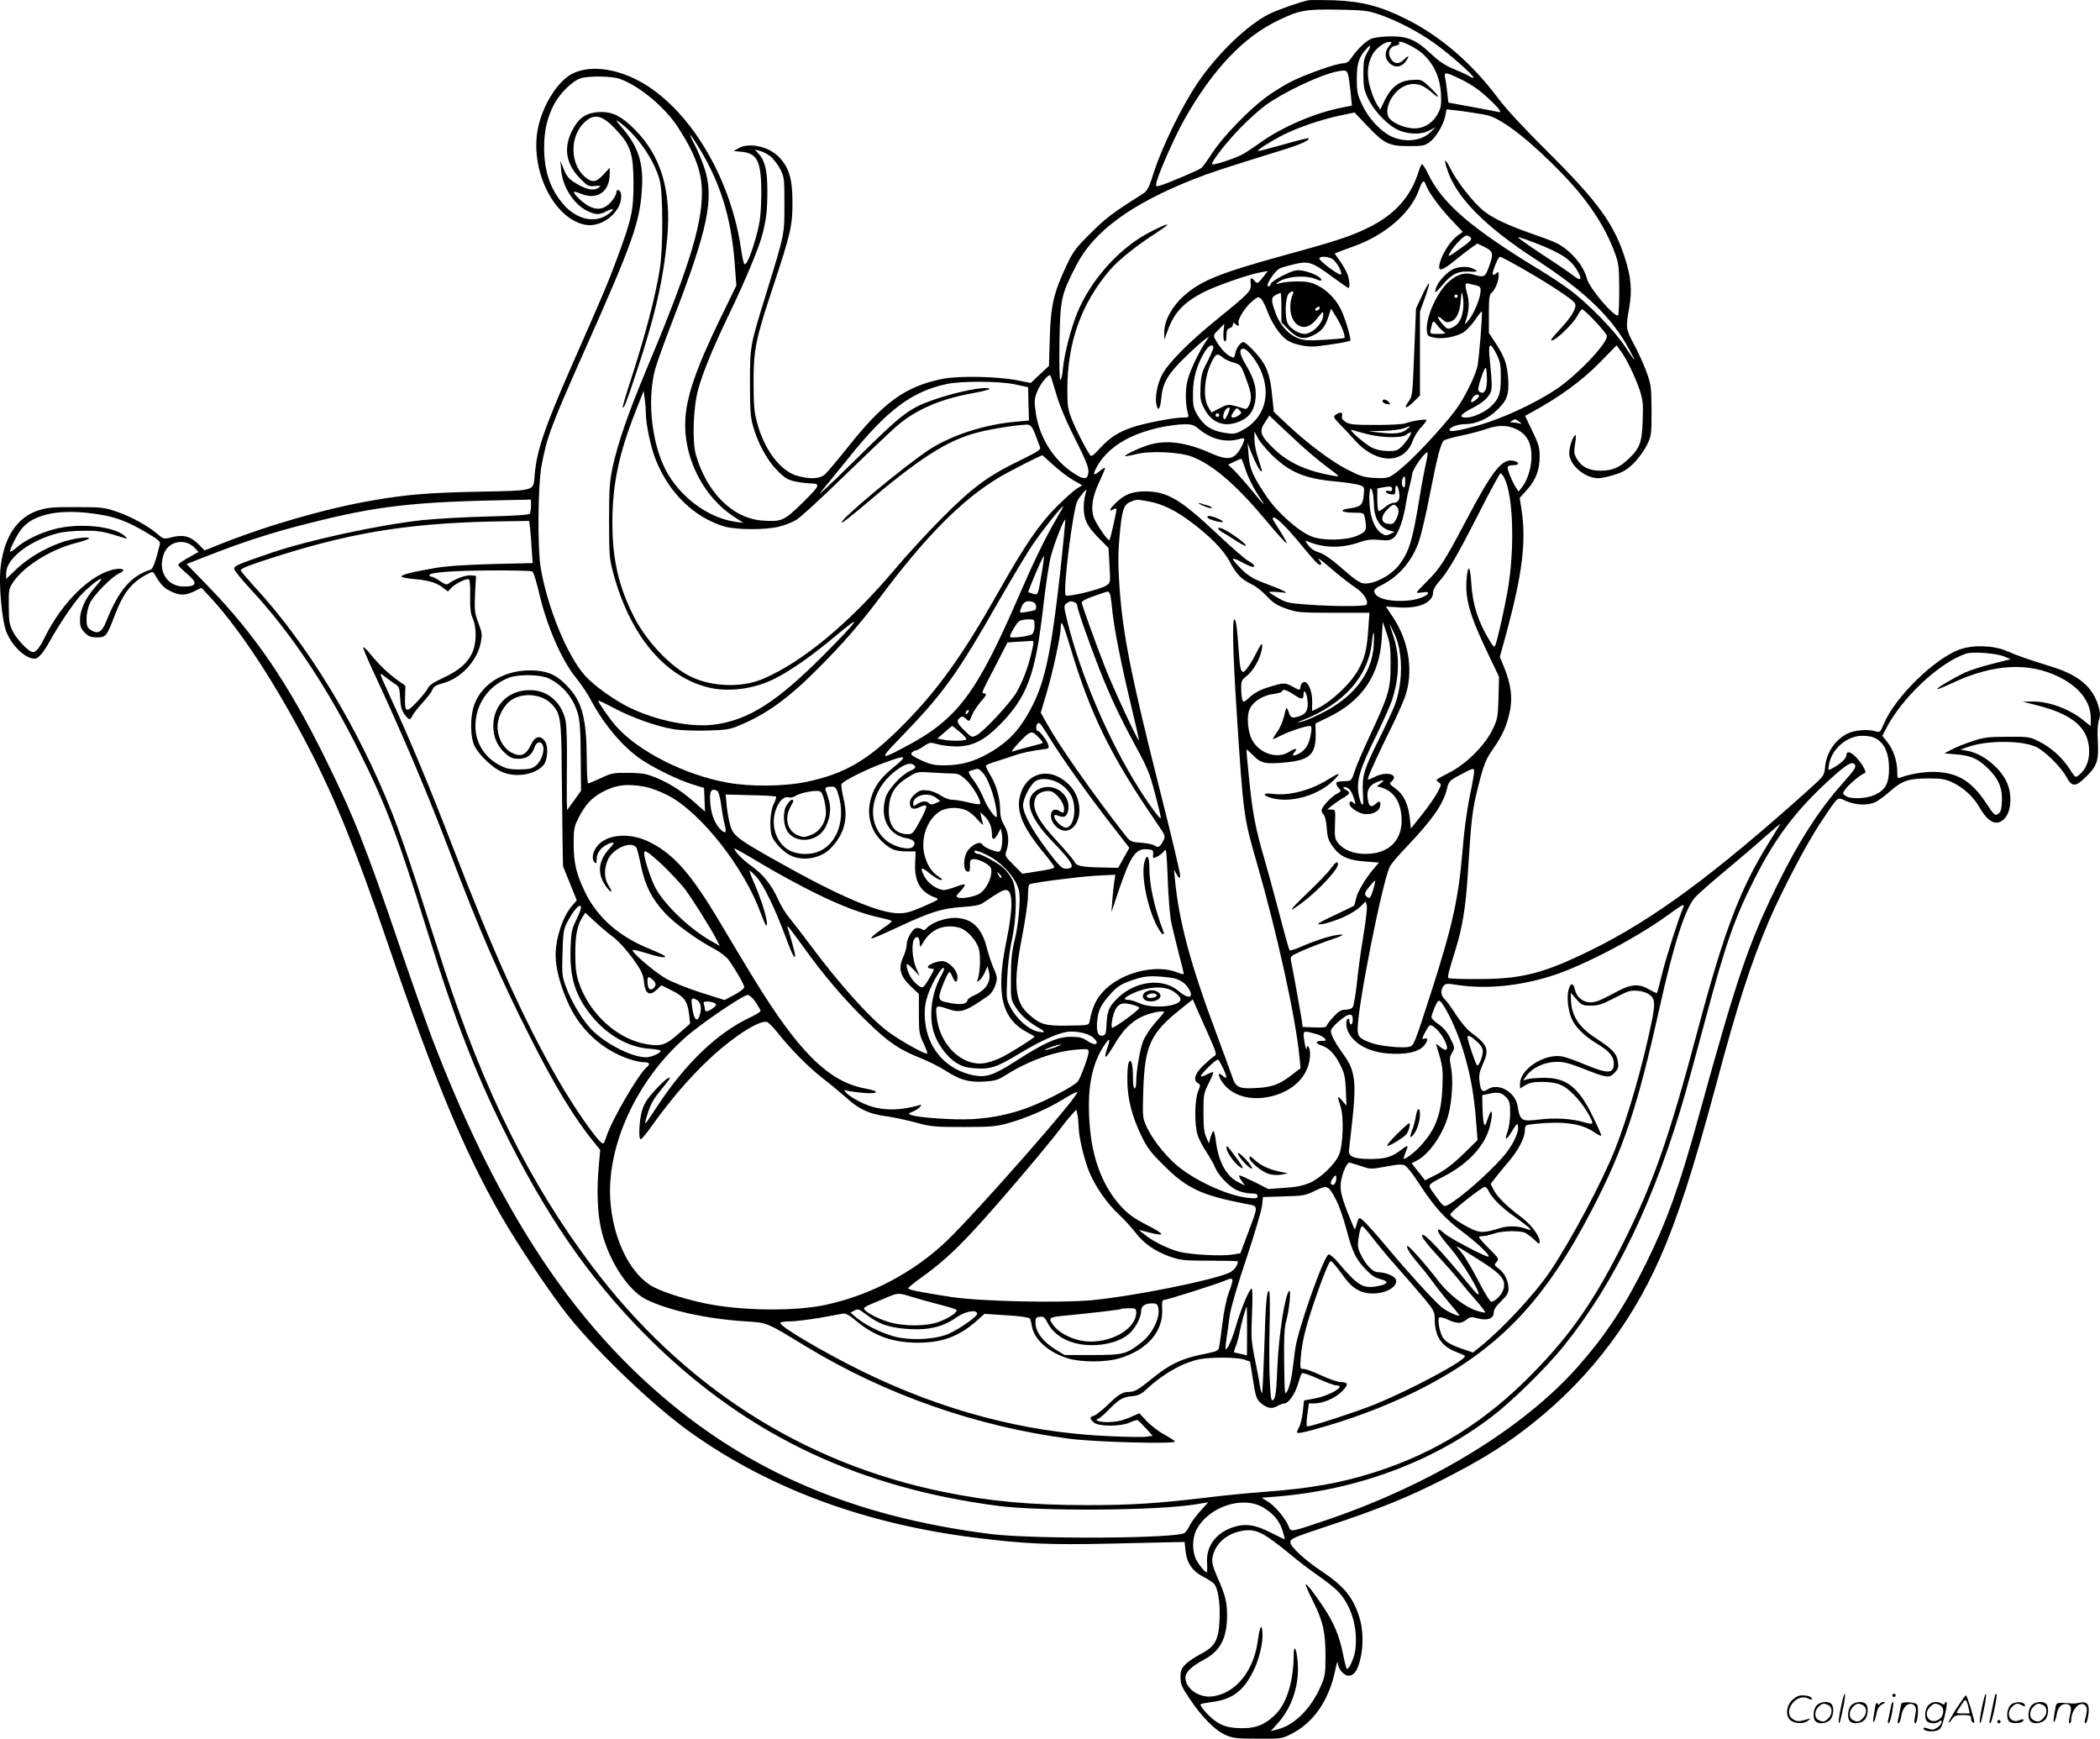 <?xml version="1.0" encoding="UTF-8"?>
<svg xmlns="http://www.w3.org/2000/svg" version="1.0" viewBox="0 0 1280.386 1060.021" preserveAspectRatio="xMidYMid meet">
  <g transform="translate(-0.238,1060.567) scale(0.1,-0.1)" fill="#000000" stroke="none">
    <path d="M7980 10604 c-51 -10 -187 -58 -240 -84 -135 -68 -320 -247 -440 -426 -93 -140 -209 -376 -259 -529 -33 -104 -43 -123 -70 -140 -189 -120 -226 -148 -318 -240 -91 -90 -108 -112 -147 -196 -79 -166 -98 -249 -103 -444 l-5 -170 -56 -52 -55 -52 -76 15 c-123 25 -361 30 -462 10 -226 -46 -360 -142 -576 -415 -64 -80 -128 -156 -142 -168 -32 -28 -93 -30 -171 -7 -101 30 -198 159 -241 321 -18 64 -22 108 -22 243 -1 201 12 266 118 585 108 326 120 377 119 520 0 142 -22 213 -85 276 -62 62 -177 87 -242 52 l-32 -18 53 -5 c94 -10 118 -63 116 -265 -2 -114 -7 -158 -27 -235 -30 -114 -64 -197 -76 -184 -5 5 -14 45 -20 89 -59 411 -283 805 -562 991 -164 109 -350 140 -468 80 -85 -44 -173 -180 -205 -316 -61 -255 88 -568 286 -605 108 -20 235 93 216 191 -5 25 -28 30 -28 5 0 -11 -14 -36 -31 -55 -40 -46 -83 -55 -136 -27 -38 19 -99 79 -90 87 2 3 20 -3 40 -11 100 -42 177 11 177 121 l0 37 -38 -41 c-45 -49 -68 -52 -113 -15 -92 78 -94 249 -2 334 60 56 109 44 197 -52 84 -91 100 -142 101 -319 0 -168 -11 -220 -100 -459 -55 -148 -78 -204 -273 -646 -168 -383 -215 -520 -229 -667 -10 -110 16 -102 -345 -110 -303 -6 -433 -17 -644 -53 -291 -51 -643 -152 -947 -274 l-77 -31 -40 40 c-47 47 -93 58 -162 40 -47 -12 -49 -11 -83 18 -55 49 -164 109 -250 138 -74 26 -92 28 -245 28 -136 1 -176 -2 -228 -18 -138 -42 -220 -170 -238 -369 -8 -100 11 -304 36 -370 33 -87 116 -167 174 -167 22 0 52 35 94 110 51 92 127 206 179 268 41 48 133 122 133 107 0 -4 -18 -27 -40 -52 -57 -65 -90 -137 -90 -196 0 -40 5 -53 29 -78 24 -24 38 -29 75 -29 55 0 59 6 110 139 52 135 102 197 196 246 33 17 35 17 45 0 37 -63 55 -83 95 -102 55 -29 92 -29 147 -2 l44 21 62 -67 c178 -194 393 -524 588 -900 165 -318 292 -632 482 -1190 287 -839 470 -1281 697 -1675 100 -174 301 -474 406 -605 180 -225 517 -547 740 -707 482 -346 1069 -563 1744 -647 302 -38 453 -44 815 -36 187 4 367 8 400 9 l60 1 6 -58 c8 -70 43 -121 108 -154 24 -12 52 -30 62 -39 27 -24 42 -114 37 -225 -5 -122 -28 -163 -117 -208 -32 -17 -73 -44 -90 -61 -26 -27 -31 -39 -31 -80 0 -41 7 -58 56 -131 75 -112 155 -193 218 -220 45 -20 68 -23 196 -23 138 -1 148 0 200 26 141 69 237 208 275 398 7 36 14 53 14 39 1 -36 37 -79 65 -79 33 0 53 27 71 95 23 88 19 197 -9 276 -40 115 -95 179 -227 267 -97 64 -189 149 -189 173 0 25 5 27 245 107 306 102 472 170 683 277 209 106 346 189 486 294 373 281 650 629 839 1056 107 242 202 535 342 1055 133 498 209 733 322 1000 77 180 232 476 314 598 116 173 99 159 160 133 59 -24 125 -27 172 -7 18 7 60 38 95 69 74 65 113 77 239 77 72 0 98 -5 139 -24 68 -32 129 -88 166 -153 53 -93 107 -117 153 -67 42 45 47 150 11 225 -41 87 -149 172 -237 187 l-44 8 52 18 c119 40 331 38 414 -4 54 -28 148 -121 180 -180 35 -64 56 -64 123 3 66 65 75 96 69 214 -4 57 -1 103 6 126 10 30 10 46 -3 90 -33 113 -120 187 -278 236 -175 55 -213 69 -278 97 -81 35 -204 40 -287 11 -154 -54 -397 -292 -465 -455 -21 -49 -24 -53 -48 -45 -47 15 -133 8 -176 -15 -74 -38 -125 -115 -134 -201 -5 -55 -6 -55 -100 -140 -582 -522 -948 -791 -1325 -977 -292 -143 -423 -177 -687 -177 -98 -1 -181 2 -184 6 -7 7 -2 29 44 177 40 129 61 255 73 445 21 343 28 401 59 525 39 159 49 183 104 262 53 76 81 143 97 233 13 78 2 152 -38 253 l-26 63 42 152 c96 358 120 555 90 748 l-11 69 45 50 c54 60 77 122 77 205 0 52 -7 75 -45 153 l-44 92 50 28 c152 82 297 187 401 293 l107 109 24 -33 c35 -45 90 -160 117 -240 19 -59 22 -84 18 -185 -4 -133 -18 -170 -85 -233 -56 -54 -99 -72 -168 -73 -71 -1 -119 22 -149 73 -17 29 -18 41 -10 92 6 33 6 55 1 52 -16 -10 -37 -72 -37 -110 0 -71 94 -152 176 -153 18 0 62 9 99 21 55 17 78 31 120 72 28 29 64 78 79 110 27 55 28 62 28 210 -1 145 -3 158 -31 236 -17 46 -51 121 -76 167 -50 93 -51 102 -29 224 18 106 12 184 -27 305 -66 206 -166 343 -465 640 -149 148 -260 267 -310 335 -158 211 -350 376 -559 480 -156 78 -268 107 -441 114 -71 2 -140 2 -154 0z m433 -87 c109 -38 238 -105 334 -174 92 -65 247 -202 239 -211 -3 -2 -11 0 -18 5 -7 6 -49 26 -93 44 -61 25 -96 48 -148 97 -90 84 -139 106 -242 106 -44 0 -97 -6 -117 -13 -34 -11 -89 -63 -131 -125 -11 -17 -27 -26 -44 -26 -39 0 -221 -64 -315 -110 -45 -23 -117 -67 -158 -98 -106 -79 -258 -236 -323 -334 -30 -46 -61 -89 -69 -96 -17 -14 -223 -101 -257 -109 -22 -5 -23 -4 -17 23 16 64 117 290 175 391 171 299 358 495 566 594 130 63 167 69 365 66 159 -3 182 -6 253 -30z m58 -193 c-27 -34 -27 -72 1 -101 29 -31 71 -30 97 3 29 37 26 48 -4 19 -31 -32 -60 -32 -81 0 -24 36 -11 74 26 82 16 3 27 9 24 14 -21 34 101 -22 149 -69 64 -61 100 -143 105 -237 3 -70 1 -86 -20 -124 -33 -61 -95 -95 -160 -87 -57 6 -123 38 -139 67 -29 54 24 158 97 190 56 25 108 13 165 -38 21 -19 39 -31 39 -26 0 6 -23 32 -51 58 -50 47 -51 47 -110 43 -75 -5 -122 -41 -163 -122 l-28 -58 -19 29 c-11 15 -29 59 -40 96 -25 79 -21 147 9 206 20 39 74 81 104 81 19 0 19 -1 -1 -26z m-133 -40 c-19 -33 -23 -53 -23 -129 0 -77 4 -98 27 -147 31 -68 105 -149 166 -185 61 -36 153 -42 207 -14 l40 21 -31 -30 c-54 -55 -159 -65 -241 -25 -67 34 -137 110 -176 193 -28 60 -32 77 -32 157 0 94 12 132 58 182 29 33 32 22 5 -23z m-116 -135 c4 -13 10 -61 15 -106 l8 -81 -60 -12 c-164 -32 -363 -117 -499 -214 -43 -31 -95 -65 -115 -75 -50 -25 -171 -64 -178 -57 -10 10 89 138 176 226 47 48 115 109 151 135 107 78 333 185 435 205 52 10 59 8 67 -21z m694 -30 c58 -29 108 -63 159 -111 77 -72 92 -95 53 -83 -13 3 -84 17 -158 30 -74 14 -135 25 -136 25 -1 0 -4 26 -7 58 -4 31 -9 72 -13 90 -9 42 -1 41 102 -9z m-5135 6 c120 -43 275 -172 355 -295 107 -166 147 -276 146 -404 -1 -205 -89 -480 -352 -1106 -98 -235 -161 -419 -192 -560 -19 -92 -22 -134 -22 -330 0 -210 2 -231 26 -320 102 -376 309 -626 574 -694 124 -32 284 -12 411 53 97 48 230 142 373 262 171 144 142 100 -84 -127 -279 -279 -449 -386 -652 -415 -142 -20 -352 21 -519 101 -93 44 -222 136 -276 197 -108 120 -230 418 -270 658 -20 121 -17 495 4 615 33 179 55 240 264 710 292 655 336 780 349 979 11 162 -21 262 -119 376 -41 47 -46 55 -21 38 108 -77 216 -231 249 -358 20 -80 21 -413 0 -541 -27 -168 -86 -393 -175 -669 -28 -85 -50 -161 -50 -167 1 -30 23 28 84 212 113 340 164 566 187 819 25 287 -39 498 -200 659 -76 76 -129 104 -199 105 -77 0 -127 -24 -163 -82 -74 -116 -65 -224 27 -320 49 -50 55 -53 94 -49 35 3 39 2 24 -9 -33 -24 -80 -14 -156 35 -27 17 -44 39 -58 76 l-21 51 5 -57 c8 -102 79 -211 161 -249 51 -24 72 -24 118 0 48 24 48 9 0 -24 -76 -51 -185 -26 -262 61 -83 94 -121 204 -121 351 0 104 19 184 62 265 35 67 114 143 162 157 51 15 189 13 237 -4z m5199 -206 c36 -5 81 -13 101 -19 88 -25 260 -160 445 -352 155 -160 259 -316 320 -478 26 -70 28 -86 29 -227 0 -83 -3 -155 -7 -159 -19 -18 -174 163 -189 220 -22 85 -100 176 -187 220 -19 10 -86 35 -150 57 -150 52 -246 98 -301 145 -61 52 -156 174 -192 246 -17 33 -32 58 -35 55 -3 -3 3 -29 14 -60 56 -167 231 -344 537 -542 303 -197 464 -352 571 -550 47 -87 40 -82 -27 20 -61 94 -231 268 -339 346 -41 31 -119 82 -173 115 -425 258 -601 409 -688 591 -17 36 -34 61 -39 57 -4 -5 -13 -27 -20 -49 -45 -144 -138 -251 -287 -328 -111 -57 -198 -87 -525 -176 -403 -111 -514 -156 -621 -252 -69 -62 -117 -151 -116 -218 l0 -46 23 61 c39 105 95 165 214 227 73 39 285 112 353 123 l42 7 -29 -36 c-33 -42 -36 -43 -54 -22 -20 24 -26 18 -22 -20 5 -42 -6 -54 -203 -214 -178 -144 -305 -273 -340 -345 -29 -60 -42 -136 -31 -181 10 -41 23 -21 29 45 8 90 39 144 139 242 49 48 104 98 121 110 l32 23 -23 -35 c-41 -63 -90 -165 -107 -225 -17 -57 -17 -152 1 -212 6 -21 3 -23 -34 -23 -55 0 -236 -35 -308 -60 -84 -29 -135 -62 -194 -126 -41 -45 -54 -54 -61 -43 -34 52 -83 148 -109 212 -27 68 -30 86 -30 189 0 285 85 523 259 727 50 59 166 152 279 224 39 26 72 49 72 52 0 8 -67 -22 -130 -57 -178 -100 -343 -290 -421 -483 -40 -101 -78 -251 -86 -337 -3 -38 -10 -68 -15 -68 -6 0 -8 92 -6 233 5 264 10 285 104 468 106 205 336 373 714 522 106 42 178 65 535 176 120 37 177 63 165 74 -3 2 -72 -15 -155 -39 -82 -23 -151 -41 -153 -39 -6 6 82 62 156 99 89 45 224 91 343 117 l90 19 76 -80 c104 -110 133 -125 254 -125 88 0 98 2 130 26 39 30 84 107 94 161 l7 37 47 -5 c25 -3 75 -9 111 -15z m-4711 -222 c127 -210 191 -420 212 -687 l11 -145 -95 -195 c-160 -330 -217 -501 -217 -656 0 -218 118 -441 295 -557 l60 -39 -50 7 c-155 22 -316 135 -408 287 -97 161 -133 442 -81 640 9 35 58 171 109 303 215 557 254 744 191 930 -15 44 -42 108 -60 142 -46 87 -27 69 33 -30z m429 -43 c18 -14 45 -49 60 -77 26 -51 27 -57 27 -217 0 -187 3 -173 -113 -550 -96 -310 -97 -314 -97 -540 0 -158 3 -207 18 -260 29 -104 85 -208 147 -271 46 -47 64 -58 108 -68 29 -6 67 -11 85 -12 76 -1 74 -8 -35 -116 -115 -113 -129 -119 -247 -111 -181 13 -340 171 -406 402 -23 81 -16 288 14 397 28 104 94 263 191 464 98 203 183 407 203 490 22 89 28 139 28 260 0 119 -14 181 -54 224 l-22 24 30 -7 c17 -4 45 -19 63 -32z m3997 -173 c12 -40 86 -142 155 -214 l71 -75 -31 -22 c-40 -28 -89 -102 -106 -157 -20 -67 2 -66 88 4 40 33 88 69 106 82 l32 22 45 -22 c53 -26 55 -40 24 -124 -22 -59 -28 -62 -89 -44 -57 17 -102 4 -157 -45 -71 -64 -139 -218 -131 -298 3 -30 7 -33 46 -41 52 -10 132 5 178 33 17 11 49 45 70 75 20 30 39 54 41 52 6 -7 -17 -293 -27 -337 -14 -56 -67 -167 -117 -242 -48 -73 -227 -271 -312 -347 -103 -91 -110 -94 -195 -89 -65 3 -86 9 -169 51 -98 50 -250 164 -375 283 l-73 69 -10 97 c-10 106 -27 162 -60 211 -31 46 -101 117 -115 117 -18 0 -43 -34 -50 -68 -6 -30 -7 -31 -34 -17 -27 14 -66 59 -89 104 -12 21 -10 27 22 58 l34 35 -5 -50 c-2 -30 0 -52 7 -56 7 -5 11 6 11 33 0 31 4 41 20 46 11 3 20 14 20 23 0 12 3 13 12 4 17 -17 29 -15 22 3 -8 21 39 98 83 134 33 28 39 29 54 15 9 -8 26 -41 38 -74 28 -75 77 -148 119 -177 43 -29 129 -46 189 -38 125 16 194 28 198 35 6 10 -28 127 -53 181 -29 64 -85 124 -144 153 -41 21 -67 26 -123 26 -38 0 -86 -4 -105 -10 -32 -9 -33 -8 -15 5 47 36 166 46 230 19 28 -12 36 -12 33 -2 -6 18 -65 45 -116 54 -37 6 -53 1 -118 -30 -41 -21 -74 -44 -74 -52 0 -7 -7 -14 -15 -14 -23 0 42 100 74 111 14 6 55 17 89 25 83 19 106 12 226 -77 52 -38 97 -69 100 -69 10 0 7 44 -5 81 -7 19 -27 55 -46 82 l-33 47 27 11 c16 6 52 20 81 30 199 69 359 208 408 353 17 49 29 58 39 27z m274 -325 c9 -10 -2 -22 -51 -57 -92 -65 -93 -66 -72 -29 25 42 82 100 98 100 8 0 19 -6 25 -14z m390 -30 c166 -64 225 -104 266 -180 26 -48 14 -55 -32 -19 -21 17 -108 76 -193 131 -85 56 -149 102 -142 102 7 0 52 -15 101 -34z m-1222 -108 c25 -28 43 -62 43 -82 0 -11 -22 0 -70 35 -38 28 -67 55 -64 60 11 18 70 9 91 -13z m1155 -54 c163 -94 298 -183 312 -206 15 -25 -15 -78 -86 -155 -32 -34 -58 -65 -58 -68 0 -30 132 90 161 148 11 20 23 37 27 37 16 0 152 -146 152 -163 0 -49 -188 -245 -316 -329 -129 -85 -332 -178 -474 -217 -120 -33 -170 -41 -170 -26 0 16 52 35 95 35 61 0 132 29 183 75 71 64 86 100 80 199 -6 91 -21 134 -78 222 l-40 60 0 116 c0 95 3 118 17 129 21 18 43 71 43 106 0 21 -3 24 -12 15 -19 -19 -30 -14 -22 11 15 49 34 87 43 87 6 0 70 -34 143 -76z m-289 -98 c21 -5 27 -12 27 -31 0 -41 -36 -132 -71 -178 -17 -23 -28 -33 -24 -22 24 69 29 124 13 179 -16 59 -14 69 11 62 9 -2 28 -7 44 -10z m-1118 -53 c-29 -71 -17 -153 27 -186 39 -29 83 -14 125 42 32 41 33 41 33 16 0 -49 -66 -115 -115 -115 -33 0 -86 33 -101 63 -19 36 -16 156 5 181 18 21 35 21 26 -1z m1038 -93 c-7 -59 -30 -96 -66 -111 -28 -12 -32 -10 -58 19 -36 40 -38 64 -4 32 21 -20 30 -22 53 -14 35 12 55 54 61 129 4 56 5 58 12 25 4 -19 5 -55 2 -80z m-1108 11 l0 -90 39 -40 c55 -57 93 -68 148 -43 55 25 77 50 99 114 l17 52 31 -50 c31 -48 59 -120 50 -129 -3 -2 -57 -7 -122 -11 -97 -6 -124 -4 -161 10 -57 22 -108 78 -134 147 -31 83 -31 101 -2 116 14 7 27 13 30 13 3 0 5 -40 5 -89z m1075 69 c0 -5 -4 -10 -10 -10 -5 0 -10 5 -10 10 0 6 5 10 10 10 6 0 10 -4 10 -10z m-848 -82 c-6 -6 -15 -8 -19 -4 -4 4 -1 11 7 16 19 12 27 3 12 -12z m766 -138 c13 -7 4 -9 -36 -10 -52 0 -52 0 -46 28 12 57 14 58 40 24 14 -17 33 -36 42 -42z m-1408 -95 c0 -7 -17 -46 -37 -86 -33 -62 -38 -82 -41 -153 -3 -73 -1 -86 25 -135 46 -87 127 -114 219 -72 58 26 87 72 92 143 5 67 -11 118 -66 211 -33 57 -36 87 -8 87 22 0 76 -68 104 -129 68 -154 23 -300 -116 -371 -40 -21 -49 -22 -109 -12 -78 13 -125 46 -163 113 -22 38 -25 56 -24 129 1 91 22 166 69 247 25 42 55 58 55 28z m1726 -37 c23 -46 27 -65 27 -143 0 -99 -11 -131 -60 -177 -37 -35 -109 -68 -151 -68 -50 0 -36 20 43 61 42 21 77 48 92 70 26 36 26 43 7 242 -8 83 5 88 42 15z m-1664 -25 c9 -8 36 -20 59 -27 48 -14 47 -13 83 -111 29 -78 32 -111 14 -150 -9 -20 -17 -25 -32 -20 -93 29 -95 29 -147 2 l-50 -26 -19 32 c-39 63 -21 218 35 303 16 25 24 24 57 -3z m1598 -193 c-12 -22 -18 -24 -38 -12 -9 7 -9 20 4 63 9 30 21 63 28 74 9 17 11 10 14 -42 2 -35 -2 -72 -8 -83z m-2619 -22 c19 -67 58 -162 114 -273 82 -163 92 -194 79 -229 -9 -24 -32 -20 -84 14 -122 78 -210 218 -232 366 -10 73 -10 86 7 130 18 47 70 112 81 101 3 -3 19 -52 35 -109z m-248 54 l78 -17 2 -101 3 -102 -78 -7 c-195 -17 -400 -84 -537 -175 -162 -109 -556 -438 -525 -440 6 0 60 42 120 93 349 298 521 409 710 457 96 25 283 52 309 46 14 -4 27 -24 41 -63 12 -32 24 -65 28 -74 6 -14 -16 -28 -116 -77 -201 -97 -292 -164 -479 -351 -91 -91 -224 -236 -295 -321 -269 -319 -556 -558 -795 -661 -130 -57 -312 -52 -444 11 -124 60 -272 216 -349 369 -92 182 -130 349 -130 571 0 232 40 420 142 679 l49 124 6 -48 c4 -26 7 -65 7 -85 0 -68 30 -212 60 -286 81 -204 235 -353 419 -408 72 -21 256 -22 336 0 33 8 79 26 102 40 23 13 152 131 285 261 134 130 279 268 322 306 115 102 268 169 461 204 100 18 139 32 89 33 -88 1 -314 -60 -415 -110 -87 -44 -148 -97 -403 -349 -132 -130 -217 -209 -190 -176 28 33 105 128 172 211 232 289 382 402 594 448 90 20 323 19 421 -2z m2827 -71 c0 -11 -42 -43 -48 -37 -2 3 1 14 8 25 11 21 40 29 40 12z m-1520 -75 c0 -15 -24 -66 -31 -66 -12 0 -11 27 1 51 9 16 30 27 30 15z m56 -42 c-21 -15 -46 -19 -46 -6 0 4 7 18 16 31 15 21 18 22 33 6 15 -15 15 -17 -3 -31z m-122 -5 c-3 -5 -10 -7 -15 -3 -5 3 -7 10 -3 15 3 5 10 7 15 3 5 -3 7 -10 3 -15z m488 -166 c48 -45 125 -109 170 -143 82 -61 83 -62 43 -55 -165 28 -279 79 -370 169 -79 77 -87 102 -50 157 l27 41 46 -44 c26 -24 86 -81 134 -125z m1344 131 c17 -14 17 -15 1 -10 -10 3 -28 6 -40 6 -18 0 -19 2 -7 10 20 13 23 13 46 -6z m-1954 -44 c76 -63 164 -84 246 -61 37 11 39 5 16 -42 -43 -85 -80 -93 -194 -42 -149 65 -265 80 -371 49 -57 -17 -154 -63 -147 -69 2 -2 31 3 63 11 86 23 270 15 346 -15 127 -49 270 -172 451 -389 66 -79 122 -141 125 -138 3 2 -16 37 -41 76 -49 76 -51 80 -36 80 18 0 80 -62 164 -164 46 -56 91 -107 100 -115 21 -17 33 -7 16 14 -26 32 2 12 82 -57 46 -39 106 -86 134 -104 50 -32 82 -82 68 -105 -7 -11 -202 -11 -361 1 -111 8 -128 11 -178 40 -30 17 -55 34 -55 36 0 3 26 3 58 0 56 -6 56 -6 27 9 -16 8 -68 29 -114 46 -66 25 -96 43 -138 83 -29 29 -53 57 -53 63 0 6 24 -2 53 -18 28 -16 58 -29 65 -29 22 0 12 15 -26 37 -20 11 -102 83 -182 158 -231 218 -310 265 -447 265 -77 0 -125 -19 -175 -68 -41 -39 -49 -59 -18 -42 11 6 20 7 20 2 0 -16 -38 -184 -43 -189 -9 -8 -84 101 -97 141 -18 56 -6 128 35 214 19 41 35 79 35 84 0 5 -14 -2 -31 -17 -39 -32 -46 -27 -23 17 62 121 197 207 394 249 47 9 110 18 140 18 47 1 61 -3 92 -29z m1938 -2 c62 -31 90 -83 90 -165 0 -68 -24 -144 -58 -188 l-21 -26 -15 23 c-26 41 -57 118 -51 128 3 6 19 10 36 10 36 0 38 17 2 26 -71 18 -129 -54 -293 -366 -131 -248 -159 -291 -236 -367 -35 -35 -64 -66 -64 -69 0 -3 16 -3 35 0 47 9 46 -10 -2 -30 -81 -34 -238 -27 -278 12 -24 25 -18 39 28 61 108 53 191 150 232 272 14 43 44 170 65 281 45 230 67 315 86 330 7 6 55 20 106 30 51 11 118 28 148 39 75 27 136 26 190 -1z m-1496 -153 c110 -108 202 -147 387 -164 64 -6 131 -16 149 -22 32 -12 32 -13 27 -62 -5 -60 -19 -72 -89 -81 -67 -9 -46 -26 33 -26 55 0 57 -1 63 -31 14 -74 10 -85 -46 -109 -66 -29 -207 -32 -276 -6 -76 28 -205 141 -271 236 -88 128 -110 177 -116 262 l-6 73 24 -62 c25 -63 55 -118 63 -111 2 2 -8 35 -21 74 -14 39 -24 91 -24 119 l0 50 21 -40 c11 -22 49 -67 82 -100z m942 -56 c-8 -35 -27 -133 -40 -217 -43 -258 -62 -318 -122 -399 -53 -70 -170 -128 -227 -112 -16 4 -53 29 -83 56 -104 91 -149 123 -186 133 -23 7 -46 23 -59 42 -21 29 -22 31 -3 23 96 -41 203 -43 313 -6 48 17 75 20 124 15 53 -5 66 -3 88 14 27 22 61 119 74 212 4 25 13 68 20 95 7 28 16 66 19 86 6 33 82 137 92 126 3 -2 -2 -33 -10 -68z m-2272 -8 c36 -33 90 -74 121 -92 l56 -32 -33 -20 c-18 -11 -74 -61 -124 -111 -106 -106 -193 -234 -353 -517 -222 -392 -369 -598 -585 -816 -212 -213 -351 -294 -587 -344 -134 -28 -341 -30 -479 -5 -262 47 -544 190 -681 344 -39 44 -109 144 -109 156 0 3 42 -16 92 -43 112 -60 267 -115 369 -131 43 -7 130 -10 205 -8 111 3 138 7 191 30 166 68 298 163 478 343 147 146 264 280 380 435 286 382 504 601 732 737 62 37 249 132 261 133 1 0 31 -27 66 -59z m1174 -32 c13 -41 44 -104 73 -148 58 -86 52 -81 -48 39 -39 47 -85 98 -102 114 l-31 29 38 18 c20 10 39 18 42 18 3 1 15 -31 28 -70z m1576 -46 c55 -108 65 -427 21 -686 -18 -103 -60 -292 -73 -328 -9 -23 -10 -22 -34 16 -71 113 -107 223 -115 353 -3 50 -9 92 -14 92 -12 0 -21 -99 -14 -158 11 -89 42 -175 122 -345 l75 -157 -3 -128 c-4 -121 -6 -131 -38 -197 -47 -95 -159 -207 -261 -259 -92 -48 -87 -43 -65 -60 17 -12 17 -15 -10 -64 -15 -28 -57 -88 -94 -134 l-66 -83 -7 62 c-9 86 -38 146 -87 181 -35 25 -39 31 -26 42 52 43 -27 67 -100 30 -21 -11 -41 -18 -43 -16 -5 5 68 166 143 316 29 58 65 139 81 180 57 152 29 344 -70 492 l-44 66 76 -5 c125 -9 212 29 212 92 0 14 14 41 34 62 57 64 108 152 241 412 70 138 131 251 136 251 5 0 15 -12 23 -27z m-604 -29 c0 -21 -4 -33 -10 -29 -17 10 -11 65 7 65 2 0 3 -16 3 -36z m-37 -61 c7 -41 -5 -63 -35 -63 -11 0 -33 -11 -50 -25 -16 -14 -34 -25 -39 -25 -5 0 -9 31 -9 69 l0 69 31 6 c48 9 59 7 59 -10 0 -12 -6 -15 -21 -11 -13 3 -19 1 -16 -6 2 -7 16 -13 30 -15 24 -3 27 0 27 28 0 41 16 30 23 -17z m-154 -71 c2 -88 36 -144 97 -161 l29 -8 -27 -13 c-23 -11 -31 -10 -52 4 -40 26 -67 90 -73 171 -6 81 4 130 17 85 5 -14 8 -49 9 -78z m-1760 56 c-5 -18 -9 -51 -9 -73 0 -75 18 -114 86 -184 l65 -66 6 -106 c6 -106 6 -107 -20 -123 -35 -24 -235 -72 -247 -60 -19 19 43 522 72 578 10 19 48 66 54 66 1 0 -2 -15 -7 -32z m-3379 -65 c0 -21 -4 -43 -8 -49 -5 -7 -90 -13 -252 -17 -135 -3 -315 -13 -400 -22 -262 -28 -694 -121 -925 -200 -202 -69 -225 -79 -225 -97 0 -9 45 -65 100 -124 244 -262 470 -600 670 -1004 158 -317 232 -515 409 -1085 172 -555 303 -890 501 -1280 260 -512 527 -886 881 -1230 580 -563 1251 -880 2099 -990 262 -33 946 -29 1192 8 l87 14 -48 -53 c-26 -29 -55 -68 -64 -87 -9 -19 -23 -40 -31 -46 -42 -35 -923 -40 -1186 -7 -842 107 -1488 385 -2047 880 -557 493 -981 1163 -1356 2141 -35 94 -122 339 -192 545 -210 619 -286 811 -461 1165 -222 451 -426 751 -711 1045 l-133 137 148 58 c209 81 380 136 587 188 432 110 643 134 1273 145 l92 2 0 -37z m3765 26 c84 -15 167 -56 261 -127 119 -90 196 -169 234 -240 40 -76 71 -108 131 -137 26 -11 69 -45 95 -74 40 -42 63 -56 119 -76 66 -23 83 -25 289 -25 l218 0 -7 -97 c-8 -124 -20 -174 -57 -243 -44 -85 -157 -193 -247 -240 l-39 -19 1 57 c0 66 -25 125 -51 120 -9 -2 -18 -13 -20 -26 -4 -27 -3 -27 -49 -2 -47 25 -52 25 -141 -2 -51 -15 -86 -33 -116 -59 -42 -38 -44 -38 -50 -16 -3 12 -6 43 -6 69 0 42 4 50 33 72 39 30 82 104 92 159 9 49 0 47 -26 -5 -36 -72 -73 -128 -86 -128 -16 0 -20 20 -28 125 -9 141 -17 195 -26 195 -15 0 -10 -211 16 -605 38 -584 41 -606 119 -875 125 -433 238 -946 261 -1186 l7 -70 -54 -42 c-74 -57 -119 -74 -213 -79 -108 -7 -129 3 -150 69 -10 29 -55 152 -100 273 -153 408 -225 676 -249 930 l-6 60 17 -30 c16 -27 18 -28 21 -9 2 11 -53 243 -122 515 -178 705 -228 959 -248 1246 -9 131 -9 205 0 305 14 162 24 196 66 214 38 16 39 16 111 3z m1513 -31 c16 -16 15 -43 -4 -79 -13 -25 -20 -30 -47 -27 -46 4 -49 44 -7 87 35 34 41 36 58 19z m-2074 -74 c-66 -113 -132 -247 -224 -459 -264 -610 -378 -763 -700 -933 -155 -82 -157 -77 -30 54 266 275 345 384 606 842 75 130 164 280 199 332 57 85 180 240 190 240 2 0 -16 -34 -41 -76z m-5829 24 c94 -15 172 -45 273 -105 81 -47 93 -58 89 -76 -26 -106 -42 -149 -56 -154 -119 -37 -195 -125 -271 -316 -26 -65 -51 -80 -94 -52 -22 15 -26 24 -26 69 0 28 9 70 20 93 22 50 135 164 179 183 42 17 28 34 -22 26 -143 -23 -324 -197 -432 -416 -31 -64 -53 -90 -72 -90 -23 0 -94 72 -121 124 -23 45 -26 63 -26 157 -1 101 0 107 29 149 66 96 231 198 380 235 91 23 108 39 35 32 -133 -13 -299 -95 -407 -200 l-53 -51 0 35 c0 89 141 199 315 244 34 9 101 15 161 15 98 0 110 -2 253 -47 10 -3 8 3 -7 16 -67 59 -276 80 -424 42 -89 -23 -183 -68 -233 -112 -20 -18 -38 -29 -41 -26 -6 6 41 102 68 136 75 97 248 129 483 89z m5851 -356 c-53 -471 -90 -651 -167 -805 -75 -147 -143 -222 -273 -296 -87 -49 -167 -71 -265 -71 -62 0 -85 5 -143 31 -54 26 -66 35 -57 45 6 8 17 14 23 14 6 0 29 12 50 26 36 25 40 25 84 13 26 -8 79 -14 118 -14 96 1 166 36 259 129 171 173 221 306 269 731 14 121 34 255 45 297 21 80 80 232 88 225 2 -3 -12 -149 -31 -325z m-3232 276 c3 -24 8 -82 10 -129 l6 -86 -248 -6 c-173 -5 -280 -12 -357 -26 -133 -23 -195 -39 -195 -50 0 -5 37 -12 83 -16 87 -8 132 -22 174 -55 l26 -20 19 20 c25 27 96 62 109 54 6 -4 10 -44 8 -103 -1 -75 2 -105 16 -136 24 -54 23 -148 -2 -206 -29 -65 -82 -111 -177 -155 -58 -27 -87 -46 -95 -64 -6 -14 -37 -52 -67 -84 -66 -70 -75 -65 -72 34 l2 65 -49 35 c-56 40 -113 95 -166 160 -20 25 -39 43 -42 40 -3 -3 24 -68 60 -145 188 -404 337 -757 478 -1130 168 -444 298 -743 476 -1095 149 -296 271 -498 387 -640 l44 -55 -8 -90 c-15 -150 -9 -300 15 -400 44 -183 161 -364 271 -420 130 -66 367 -119 597 -134 150 -10 129 -2 380 -154 480 -292 1039 -488 1603 -562 154 -21 656 -34 646 -17 -4 6 -33 25 -66 43 -33 17 -80 54 -105 80 l-46 49 -62 -27 c-43 -18 -81 -26 -124 -27 -59 -1 -94 11 -63 22 8 2 36 26 62 53 64 65 86 78 143 83 37 4 56 13 84 39 104 98 227 167 330 187 72 13 228 12 270 -3 l35 -12 18 -113 c16 -99 21 -116 45 -137 39 -35 70 -41 103 -21 16 9 35 16 43 16 25 0 66 58 83 118 9 31 20 61 24 66 5 4 48 -10 98 -33 49 -22 99 -41 111 -41 68 0 -40 -64 -136 -81 l-60 -11 -7 -65 c-4 -36 -13 -78 -21 -94 -8 -15 -15 -30 -15 -34 0 -12 47 -2 189 40 206 61 408 142 577 229 471 243 747 534 1035 1091 190 366 275 620 409 1224 89 397 156 607 218 677 15 17 97 89 182 160 85 71 198 167 250 214 52 46 90 78 86 70 -5 -8 -37 -60 -71 -115 -173 -278 -271 -537 -429 -1130 -177 -666 -272 -937 -455 -1303 -175 -350 -316 -555 -546 -791 -288 -297 -595 -490 -969 -610 -210 -67 -397 -100 -686 -121 -80 -6 -237 -21 -350 -35 -292 -35 -453 -45 -715 -45 -351 0 -599 23 -883 81 -861 177 -1588 645 -2139 1375 -379 503 -655 1059 -904 1819 -48 149 -125 385 -169 525 -45 140 -111 329 -147 420 -206 521 -519 1035 -842 1382 -44 49 -81 92 -81 97 0 12 72 39 258 97 461 143 818 196 1374 202 l127 2 5 -42z m-2044 -123 l23 -24 -32 -18 c-72 -40 -91 -53 -91 -62 0 -5 23 -28 50 -51 69 -58 65 -80 -17 -80 -105 0 -163 100 -119 205 31 74 130 90 186 30z m5165 -146 c-26 -151 -22 -140 -53 -133 -15 4 -28 8 -30 9 -2 2 18 53 44 114 26 61 49 109 51 107 2 -2 -3 -46 -12 -97z m-3107 3 c7 -5 23 -56 37 -113 48 -213 138 -422 228 -534 31 -38 71 -97 88 -130 85 -160 203 -299 321 -376 84 -54 214 -117 302 -145 l71 -22 3 -72 3 -72 -58 51 c-78 70 -153 119 -237 154 -61 25 -83 30 -170 31 -94 1 -106 -1 -170 -32 -37 -17 -72 -32 -77 -32 -5 0 -9 64 -9 143 -1 242 -26 347 -107 437 -67 75 -120 102 -208 108 -175 11 -324 -74 -372 -211 -26 -75 -24 -199 4 -252 29 -54 108 -130 163 -154 84 -38 202 -20 255 39 26 28 32 113 11 145 -28 42 -62 34 -88 -22 -29 -61 -60 -74 -114 -47 -52 26 -88 91 -88 160 0 62 41 137 90 166 73 43 180 31 237 -26 56 -55 62 -91 64 -386 2 -146 4 -341 5 -435 l3 -170 42 -104 42 -104 -30 -35 c-55 -63 -99 -195 -99 -299 0 -85 33 -203 86 -313 75 -152 203 -266 360 -320 31 -11 72 -20 91 -20 35 0 42 -10 19 -30 -51 -42 -213 -321 -246 -422 -6 -21 -15 -40 -20 -43 -18 -11 -173 209 -282 400 -205 359 -387 763 -638 1415 -135 351 -258 647 -381 913 -66 145 -67 148 -36 122 18 -14 46 -35 63 -46 30 -18 32 -24 36 -87 2 -50 9 -76 26 -100 28 -38 35 -40 49 -9 6 13 34 48 62 79 28 30 55 66 60 79 7 19 22 28 59 38 111 28 211 133 235 246 10 52 9 62 -12 118 -26 68 -27 81 -21 207 l5 85 -32 3 c-30 3 -96 -21 -134 -49 -13 -10 -23 -7 -55 15 -21 14 -44 26 -51 26 -7 0 -13 4 -13 9 0 17 139 28 375 29 132 1 246 -2 253 -6z m3526 -154 c3 -18 8 -60 11 -93 12 -108 55 -326 110 -554 30 -124 53 -226 51 -228 -6 -6 -156 316 -209 452 -53 136 -132 355 -139 385 -2 10 20 23 72 41 41 15 80 28 87 28 7 1 14 -14 17 -31z m-470 -34 c16 -6 22 -39 9 -47 -5 -3 -28 -8 -52 -12 -42 -7 -43 -6 -36 16 14 46 38 59 79 43z m250 0 c9 -3 16 -12 16 -19 0 -21 72 -226 132 -380 72 -182 131 -306 228 -485 68 -124 84 -164 114 -280 20 -74 36 -142 36 -150 0 -20 -89 103 -165 230 -173 288 -331 665 -405 969 -22 91 -22 95 -5 108 21 15 27 16 49 7z m-244 -143 c0 -23 -6 -44 -16 -52 -16 -13 -134 -27 -134 -15 0 17 42 86 57 95 10 6 35 11 56 11 36 0 37 -1 37 -39z m215 -121 c126 -422 249 -673 538 -1093 45 -66 46 -69 32 -97 -19 -37 -32 -45 -51 -30 -8 7 -45 15 -82 18 -67 5 -67 5 -107 56 -196 252 -393 533 -469 669 l-38 68 36 122 c39 131 86 351 86 400 0 52 16 19 55 -113z m1956 -105 c0 -162 -8 -190 -129 -450 -39 -82 -79 -177 -90 -210 -17 -54 -22 -60 -48 -61 -57 -2 -64 -4 -64 -16 0 -6 7 -19 16 -29 15 -16 14 -19 -14 -33 -34 -18 -92 -81 -92 -101 0 -7 6 -20 14 -27 7 -8 15 -43 18 -81 3 -54 10 -75 34 -109 44 -63 93 -86 197 -94 l87 -7 -31 -36 c-54 -65 -98 -139 -108 -181 -5 -23 -11 -43 -13 -46 -2 -2 -52 -26 -111 -54 -59 -27 -107 -52 -107 -56 0 -12 74 7 146 37 40 17 88 46 108 65 l35 34 7 -24 c3 -14 -6 -94 -20 -178 -14 -84 -33 -215 -40 -291 -8 -76 -20 -145 -27 -153 -6 -8 -26 -14 -44 -14 -26 0 -41 -9 -74 -45 -22 -24 -41 -49 -41 -55 0 -7 -26 -10 -72 -8 l-73 3 -7 50 c-9 54 -53 301 -64 351 -6 30 -4 31 67 63 40 18 110 45 156 61 98 32 117 45 53 35 -49 -7 -144 -39 -227 -76 -29 -12 -55 -20 -58 -17 -3 3 -32 106 -64 229 -32 123 -73 271 -90 330 -53 182 -70 268 -91 468 -11 107 -19 195 -17 197 1 2 20 -15 41 -36 47 -49 75 -54 200 -42 144 14 182 50 180 172 l-1 65 76 37 c208 100 315 257 328 483 l6 100 24 -70 c20 -57 24 -91 24 -180z m59 44 c12 -100 -1 -215 -33 -300 -13 -35 -56 -127 -94 -204 -95 -190 -106 -227 -101 -332 4 -71 2 -82 -8 -68 -7 9 -16 42 -20 72 -9 78 12 146 106 337 43 89 88 188 99 222 45 137 49 266 11 384 -10 30 -20 64 -24 75 -3 11 8 -9 24 -44 21 -43 34 -89 40 -142z m-162 63 c-10 -173 -124 -320 -323 -417 -49 -25 -103 -47 -120 -50 -28 -5 -28 -4 5 8 256 101 405 268 427 478 9 86 16 72 11 -19z m-2085 -39 c-22 -95 -55 -183 -94 -250 -39 -65 -199 -238 -243 -260 -28 -14 -29 -14 -72 28 -48 47 -52 60 -29 79 13 10 19 9 35 -5 23 -21 22 -21 40 24 8 19 32 55 53 80 33 37 37 47 23 49 -21 4 -27 -11 64 165 l75 146 60 4 c33 2 70 4 82 5 21 2 21 2 6 -65z m5925 -28 l43 -18 -110 -28 c-61 -15 -136 -39 -167 -53 -66 -31 -177 -96 -171 -102 2 -2 47 16 100 41 243 113 459 125 643 34 125 -62 194 -151 194 -252 l0 -48 -43 34 c-86 71 -213 118 -317 116 l-55 -1 91 -23 c219 -56 314 -140 314 -281 0 -62 -21 -110 -63 -144 -20 -17 -22 -16 -57 39 -45 70 -115 132 -189 168 -53 27 -63 28 -191 27 -119 0 -144 -4 -215 -28 -44 -14 -100 -37 -124 -50 l-44 -23 70 -6 c89 -7 130 -24 188 -78 69 -64 97 -124 93 -206 -2 -53 -7 -68 -23 -79 -19 -13 -24 -8 -74 67 -90 137 -180 189 -326 189 -62 0 -144 -15 -197 -35 -16 -6 -18 -1 -18 37 0 63 -24 134 -60 179 l-31 39 22 42 c96 189 326 405 489 459 39 13 180 3 228 -16z m-8873 -134 c86 -39 152 -118 180 -214 13 -44 17 -105 18 -265 l2 -207 -42 -59 -43 -59 -2 59 c0 32 0 142 1 244 1 103 -2 209 -8 240 -21 104 -96 177 -192 187 -142 14 -249 -79 -249 -217 0 -68 25 -125 74 -168 30 -26 45 -32 81 -32 50 0 80 21 97 71 12 36 43 39 52 5 9 -36 -15 -96 -47 -120 -23 -17 -43 -21 -100 -21 -61 0 -80 5 -126 30 -86 47 -139 134 -140 230 -2 135 80 253 207 300 56 21 188 19 237 -4z m4546 -100 c46 -31 59 -32 59 0 0 37 17 18 23 -26 9 -60 -4 -90 -44 -104 -47 -16 -56 -14 -68 19 -5 17 -12 30 -15 30 -2 0 -9 -24 -15 -52 -7 -29 -25 -72 -42 -95 -17 -24 -28 -43 -24 -43 3 0 27 11 53 24 48 24 144 56 170 56 11 0 13 -10 7 -47 -9 -59 -29 -95 -65 -117 -39 -23 -57 -21 -35 4 23 26 5 26 -37 0 -65 -40 -163 -12 -212 59 -36 51 -47 161 -22 209 23 44 80 79 144 87 28 4 52 11 52 16 0 17 27 9 71 -20z m-1989 -113 c-7 -7 -12 -8 -12 -2 0 14 12 26 19 19 2 -3 -1 -11 -7 -17z m500 -151 c69 -114 242 -357 382 -536 l104 -134 -34 -61 -34 -61 -97 2 c-131 3 -158 9 -170 36 -6 12 -54 69 -106 125 -125 135 -160 210 -127 272 13 25 65 41 94 30 33 -12 76 -71 76 -103 0 -30 -3 -32 -29 -15 -53 33 -72 -43 -22 -93 77 -76 167 16 140 143 -13 60 -43 104 -96 141 -109 77 -234 27 -263 -106 -21 -94 20 -189 154 -350 31 -38 56 -72 56 -77 0 -9 -21 -14 -124 -30 l-70 -11 -54 54 c-53 53 -54 56 -43 87 18 54 13 111 -14 155 -18 30 -24 54 -25 96 0 70 -23 150 -61 212 -16 26 -27 52 -25 56 3 4 31 16 63 25 32 10 78 25 103 34 48 17 108 30 178 39 38 4 42 7 36 27 -8 27 -52 86 -65 86 -10 0 -12 33 -2 43 12 13 18 6 75 -86z m-547 36 c24 -20 42 -40 39 -45 -6 -10 -98 -11 -144 -1 l-33 6 44 38 c24 21 45 39 47 39 2 0 23 -17 47 -37z m484 -37 c14 -14 23 -28 20 -30 -2 -2 -40 -13 -84 -24 -44 -11 -89 -24 -100 -28 -11 -4 9 23 44 59 69 71 74 72 120 23z m5107 -6 c49 -31 74 -91 74 -179 0 -90 -21 -130 -84 -160 -51 -25 -152 -29 -182 -7 -19 14 -19 15 2 43 21 29 93 88 115 95 9 3 6 16 -11 44 -45 72 -100 108 -100 65 0 -19 -40 -56 -89 -81 -23 -12 -24 -12 -17 26 18 96 110 174 204 174 38 0 65 -6 88 -20z m-5938 -119 c-1 -4 -31 -32 -66 -60 -72 -60 -107 -109 -128 -177 -31 -105 -5 -205 74 -276 47 -42 75 -53 147 -53 l50 0 -3 -73 c-5 -111 32 -175 122 -208 28 -10 27 -11 -70 -54 -81 -35 -109 -43 -156 -42 -120 2 -363 106 -732 314 -246 138 -272 158 -291 220 -8 29 -18 83 -22 121 l-6 69 151 -4 c83 -1 153 -6 156 -9 3 -3 -3 -23 -14 -44 -22 -43 -28 -153 -11 -198 16 -40 73 -99 116 -118 80 -37 190 -14 248 51 80 88 102 178 72 299 -9 39 -15 78 -12 86 8 19 149 90 262 131 94 34 119 40 113 25z m5801 -62 c-5 -11 -35 -47 -66 -82 -146 -162 -275 -362 -407 -632 -174 -355 -243 -558 -476 -1403 -115 -419 -192 -635 -319 -893 -129 -262 -247 -441 -420 -637 -331 -373 -891 -715 -1522 -930 -237 -80 -224 -78 -240 -41 -19 48 -83 124 -126 150 l-38 24 90 7 c491 40 957 213 1317 490 125 96 331 299 435 428 314 390 558 898 742 1545 22 77 76 276 120 441 124 465 178 620 302 864 127 251 253 417 457 603 96 87 131 110 149 96 9 -8 10 -16 2 -30z m-5730 18 c9 -11 2 -18 -30 -32 -52 -24 -132 -111 -147 -162 -37 -124 18 -229 130 -248 44 -8 58 -29 36 -52 -23 -23 -113 -1 -161 38 -132 109 -100 315 68 434 51 37 85 44 104 22z m416 -43 c38 -41 86 -189 85 -264 -1 -27 -59 53 -82 113 -13 32 -40 80 -61 108 -24 32 -33 51 -25 53 7 3 20 7 28 9 26 9 30 8 55 -19z m2995 7 c0 -11 -7 -53 -15 -93 -26 -121 -44 -246 -55 -383 -25 -297 -60 -457 -189 -860 -108 -335 -108 -334 -138 -341 -37 -10 -174 4 -225 22 -75 26 -88 39 -88 87 0 140 152 904 197 991 9 17 57 73 107 125 149 157 217 253 239 342 13 53 15 55 83 91 80 43 84 44 84 19z m-3178 -11 c31 0 47 -8 81 -39 42 -39 97 -135 84 -147 -3 -4 -35 1 -71 10 -36 9 -80 16 -98 16 -18 0 -48 11 -70 26 -21 15 -57 29 -81 31 -36 4 -48 1 -75 -22 -22 -18 -32 -36 -32 -55 0 -36 22 -44 62 -24 17 9 34 12 38 7 4 -4 -12 -45 -37 -90 -41 -75 -48 -83 -74 -83 -82 0 -123 57 -117 161 5 85 38 139 118 187 54 33 56 34 144 28 49 -3 106 -6 128 -6z m662 -68 c22 -15 48 -44 59 -65 38 -74 18 -197 -32 -197 -10 0 -30 12 -45 26 -30 31 -36 60 -8 49 40 -17 57 -11 66 25 24 97 -83 180 -176 136 -100 -48 -71 -163 80 -319 130 -135 146 -167 83 -167 -24 0 -41 16 -114 113 -91 120 -147 223 -147 273 0 42 47 131 78 149 38 22 108 11 156 -23z m1947 9 l-24 -19 24 -6 c75 -22 118 -80 126 -175 13 -141 -71 -231 -217 -231 -76 0 -136 24 -169 66 -20 25 -22 38 -19 116 3 88 3 88 -22 88 l-25 1 30 25 c17 13 47 34 68 46 42 25 45 33 16 48 -24 13 -20 24 5 14 19 -7 34 -32 47 -77 7 -24 6 -28 -3 -19 -16 16 -28 15 -28 -2 0 -21 47 -54 86 -62 45 -8 93 12 100 43 8 32 -2 40 -24 20 -25 -23 -39 -21 -46 6 -17 66 -1 104 54 126 39 15 47 12 21 -8z m-4485 -22 c32 -6 95 -29 138 -52 202 -104 467 -442 568 -722 23 -61 34 -83 36 -67 5 30 -31 146 -74 246 -19 43 -33 80 -31 83 2 2 21 -15 42 -38 43 -48 112 -190 175 -359 42 -114 60 -149 60 -118 0 13 -25 105 -45 166 -9 27 7 7 92 -110 123 -173 261 -335 395 -463 125 -122 197 -171 326 -221 47 -19 113 -52 147 -74 90 -58 141 -73 236 -68 67 4 86 9 131 38 141 89 296 145 435 157 67 5 73 4 73 -13 0 -26 -45 -149 -65 -180 -17 -26 -189 -117 -303 -160 -109 -41 -220 -64 -342 -71 -112 -6 -326 9 -371 25 -21 8 -20 9 9 21 17 7 37 20 44 29 11 13 10 15 -12 8 -134 -37 -248 -31 -349 20 -37 18 -76 43 -87 55 -19 22 -19 22 6 15 14 -4 57 -9 96 -13 95 -8 104 10 15 26 -224 40 -407 220 -683 671 -52 85 -143 236 -202 336 -180 303 -284 422 -435 497 -114 56 -246 49 -309 -16 -35 -36 -46 -87 -24 -109 9 -9 12 -5 12 18 0 37 22 69 60 89 47 24 56 17 23 -17 -65 -69 -79 -137 -44 -207 18 -34 51 -72 51 -57 0 3 -9 20 -20 38 -25 41 -25 100 -1 153 33 73 154 120 176 68 4 -10 16 -58 26 -108 25 -119 67 -202 147 -287 63 -67 197 -164 310 -223 28 -16 62 -42 75 -59 39 -52 97 -153 97 -168 0 -9 -27 -30 -60 -47 l-60 -32 -143 45 c-78 25 -174 63 -213 85 -69 39 -214 163 -204 175 3 3 41 -6 83 -19 78 -25 129 -33 111 -16 -5 4 -45 23 -89 41 -187 75 -319 191 -394 344 -55 112 -71 181 -71 298 0 90 3 104 30 158 40 78 78 120 141 155 85 46 153 55 265 34z m1179 -51 c42 -144 -4 -287 -111 -339 -65 -31 -157 -24 -209 15 -47 36 -75 96 -75 161 0 85 51 166 93 149 9 -3 26 1 39 9 33 22 138 40 154 26 18 -15 37 -105 31 -145 -9 -57 -43 -101 -91 -119 -39 -15 -46 -15 -80 -1 -62 26 -82 101 -46 169 23 42 24 47 10 47 -6 0 -19 -15 -31 -32 -26 -42 -22 -126 8 -166 45 -61 145 -62 204 -3 41 42 63 126 48 187 -7 27 -16 56 -20 65 -11 21 -2 29 32 29 25 0 30 -5 44 -52z m-737 24 c6 -5 16 -43 22 -86 5 -43 15 -96 21 -118 13 -48 6 -58 -22 -32 -34 30 -59 89 -65 153 -9 83 4 108 44 83z m1333 -41 l24 -19 -28 -13 c-21 -9 -30 -10 -39 -1 -17 17 -44 15 -73 -4 -23 -15 -25 -15 -25 2 0 52 92 75 141 35z m182 -75 c18 -7 50 -33 70 -57 21 -24 35 -37 33 -29 -2 8 -7 28 -11 45 l-6 29 21 -19 c32 -29 50 -69 50 -110 0 -44 14 -45 37 -2 l17 32 6 -30 c8 -35 1 -96 -11 -109 -11 -12 -96 21 -108 42 -13 23 -65 -2 -92 -44 -25 -41 -24 -117 2 -122 13 -2 16 5 15 35 -1 32 3 39 21 41 27 4 98 -32 106 -53 17 -42 -26 -136 -73 -160 -35 -18 -104 -30 -126 -21 -15 6 -13 11 15 39 17 19 29 36 25 40 -3 3 -28 -3 -55 -14 -28 -10 -59 -19 -70 -19 -40 0 -98 39 -119 80 -31 61 -24 65 31 21 29 -23 59 -41 68 -40 12 0 9 5 -9 17 -43 29 -65 58 -84 112 -37 103 0 231 83 287 40 27 113 31 164 9z m-918 -506 c162 -80 292 -128 403 -151 34 -7 62 -16 62 -19 0 -4 -25 -24 -55 -44 -29 -21 -59 -44 -66 -52 -16 -19 4 -12 173 66 184 86 255 108 375 116 68 4 110 12 126 23 100 68 124 81 143 81 43 0 44 -110 3 -309 -67 -325 -31 -478 132 -562 22 -11 39 -21 39 -23 0 -7 -141 -96 -200 -126 -35 -18 -86 -34 -114 -37 -136 -14 -268 120 -283 288 -7 68 -5 69 71 43 75 -26 105 -16 245 82 26 18 51 71 51 107 0 12 -9 40 -20 61 -10 22 -28 75 -40 120 -32 129 -94 186 -200 186 -58 0 -143 -32 -168 -63 -11 -13 -18 -14 -32 -5 -9 6 -25 8 -34 5 -24 -9 -56 -68 -56 -102 0 -16 -10 -50 -21 -75 -31 -68 -19 -113 44 -175 l52 -49 0 -121 c0 -110 2 -125 28 -179 15 -32 25 -61 23 -63 -9 -9 -169 80 -243 136 -110 83 -298 293 -476 533 -46 62 -101 133 -122 158 -21 25 -51 74 -67 109 -41 92 -91 155 -164 207 -55 39 -104 90 -104 107 0 3 75 -39 168 -95 92 -55 239 -135 327 -178z m2169 -180 c9 -41 30 -126 46 -189 17 -63 30 -118 30 -122 0 -4 -16 -1 -36 7 -134 56 -353 0 -459 -119 -41 -45 -63 -93 -79 -177 -5 -25 -5 -25 -132 -27 -139 -2 -168 6 -238 68 -88 77 -98 186 -41 479 19 100 35 210 35 245 0 35 4 66 8 69 18 11 293 46 406 53 l119 6 -7 -44 c-4 -24 -9 -75 -12 -114 l-5 -70 44 131 c72 212 104 258 173 252 36 -3 39 -5 37 -30 -2 -28 -2 -28 28 -13 16 9 35 25 42 36 10 16 13 -14 19 -173 4 -115 13 -223 22 -268z m-3092 342 c44 -43 99 -102 123 -132 47 -62 161 -243 194 -308 l22 -43 -53 30 c-133 75 -289 225 -343 331 -26 51 -65 172 -65 201 0 17 3 18 21 8 12 -6 57 -45 101 -87z m1975 68 c71 -36 146 -111 175 -177 18 -41 20 -60 15 -147 -3 -56 -15 -141 -28 -191 -17 -70 -23 -120 -23 -226 -1 -134 -1 -136 29 -184 30 -48 80 -92 145 -128 42 -23 33 -31 -18 -18 -52 14 -121 76 -156 141 -28 52 -28 54 -23 179 3 74 14 169 28 231 32 148 33 319 2 375 -11 22 -34 52 -50 67 -30 29 -137 88 -158 88 -8 0 -17 5 -20 10 -11 18 21 10 82 -20z m81 -136 c-4 -3 -12 5 -18 18 -12 22 -12 22 6 6 10 -10 15 -20 12 -24z m2267 -72 c-17 -55 -25 -61 -45 -37 -9 11 -6 22 21 55 18 22 34 39 36 37 1 -2 -4 -27 -12 -55z m-4856 -178 c-31 -62 -34 -78 -38 -177 -6 -180 28 -290 126 -412 97 -120 226 -194 356 -203 37 -2 67 -8 67 -13 0 -14 -57 -39 -88 -39 -95 0 -273 96 -350 188 -53 63 -107 157 -138 239 -24 64 -26 77 -22 208 3 122 7 146 27 185 36 69 72 113 83 102 7 -7 -1 -33 -23 -78z m6746 69 c-27 -62 -99 -288 -126 -393 -17 -69 -32 -127 -34 -128 -2 -2 -24 8 -50 23 -57 34 -109 31 -187 -11 -113 -60 -134 -69 -170 -69 -44 0 -84 33 -93 76 -9 40 -23 45 -35 14 -15 -38 -12 -104 6 -166 19 -64 76 -124 168 -179 70 -42 99 -77 98 -121 -2 -61 -36 -61 -184 0 -51 22 -110 42 -130 46 -109 20 -258 -77 -258 -167 l0 -28 33 20 c23 14 50 20 96 20 97 0 138 -16 201 -80 52 -51 121 -162 109 -174 -3 -3 -25 1 -49 8 -72 22 -178 28 -268 17 -114 -14 -121 -10 -137 82 -14 86 -117 144 -181 102 -33 -22 -45 -11 -51 49 -5 36 0 59 21 106 40 90 30 115 -76 194 -21 15 -60 62 -88 105 -27 43 -59 86 -70 96 -23 21 -26 53 -7 79 12 16 20 17 85 7 174 -27 379 -7 577 56 194 62 522 234 715 376 81 59 96 67 85 40z m-6519 -184 c30 -23 79 -78 115 -127 51 -72 63 -96 67 -137 7 -79 34 -96 81 -51 l26 25 64 -32 c75 -37 96 -66 105 -147 l6 -55 -70 -61 c-79 -70 -106 -79 -195 -64 -178 29 -350 186 -414 377 -16 49 -21 87 -21 176 0 115 12 173 46 225 l15 23 61 -56 c33 -31 84 -74 114 -96z m2106 61 c45 -13 103 -75 118 -127 12 -40 9 -138 -5 -183 -8 -23 -7 -24 10 -10 10 8 25 31 33 50 l15 35 8 -30 c17 -61 -15 -114 -88 -147 -24 -10 -43 -25 -43 -32 0 -21 -42 -27 -100 -16 -64 12 -70 16 -70 43 0 25 51 147 61 147 4 0 12 -13 19 -30 16 -39 30 -38 30 1 0 35 -43 84 -82 94 -28 7 -98 -18 -98 -34 0 -6 9 -11 21 -11 20 0 20 -1 -6 -47 -45 -78 -47 -79 -88 -43 -32 28 -57 79 -57 117 0 7 18 -7 40 -30 l40 -42 -22 50 c-25 59 -30 154 -9 179 17 20 31 5 31 -34 0 -22 3 -21 25 16 46 77 128 108 217 84z m-109 -288 c-60 -106 -79 -245 -48 -348 21 -70 81 -153 137 -187 37 -23 63 -31 115 -34 93 -7 130 5 268 88 133 80 229 123 293 134 52 8 132 -9 161 -36 44 -41 11 -54 -42 -16 -25 17 -46 22 -97 22 -79 0 -160 -36 -331 -146 -135 -87 -182 -103 -255 -90 -197 37 -319 204 -302 415 5 60 43 151 90 219 28 40 36 24 11 -21z m1399 -17 c52 -7 91 -33 113 -75 27 -51 -10 -55 -67 -6 -100 86 -277 60 -385 -57 -43 -46 -51 -70 -55 -162 -3 -43 -6 -50 -25 -53 -28 -4 -38 29 -30 98 7 62 24 93 82 158 33 37 61 57 103 72 99 38 137 41 264 25z m-3160 -12 c22 -20 23 -36 2 -54 -19 -16 -34 2 -34 44 0 31 6 33 32 10z m3163 -65 c31 -16 55 -40 55 -54 0 -45 -171 -61 -251 -24 -24 11 -54 20 -66 20 -37 0 -27 15 27 40 84 39 179 47 235 18z m2914 -26 c33 -24 36 -53 16 -154 -53 -264 -145 -586 -226 -790 -79 -198 -261 -541 -392 -738 -92 -138 -290 -352 -428 -463 l-46 -37 -55 19 c-83 28 -116 48 -132 79 -19 37 -30 108 -18 116 6 3 30 -3 53 -14 56 -25 80 -25 112 0 23 18 30 19 71 8 58 -15 96 -1 96 37 0 17 15 40 45 68 35 34 45 51 45 76 0 46 -24 96 -59 122 -29 21 -30 24 -14 41 16 18 14 22 -45 81 -34 34 -62 66 -62 70 0 4 11 7 24 7 13 0 43 7 66 15 50 18 162 20 193 4 12 -6 37 -25 55 -42 27 -26 32 -28 32 -12 0 36 -51 105 -113 151 -89 67 -146 123 -167 165 l-19 37 27 35 c15 20 51 64 81 99 61 71 101 148 101 194 0 31 1 31 61 38 173 18 285 2 360 -50 22 -15 41 -25 44 -22 3 2 -20 54 -50 115 -88 180 -159 237 -295 238 -41 0 -88 -4 -103 -8 l-28 -8 23 32 c34 45 107 80 176 81 45 2 79 -7 164 -40 149 -59 161 -60 194 -27 22 23 26 32 21 67 -7 51 -32 77 -134 144 -109 71 -152 140 -153 248 l0 29 34 -39 c31 -36 37 -39 88 -39 44 0 69 8 129 39 41 21 85 43 99 47 37 12 100 3 129 -19z m-5449 -46 c16 -25 30 -49 30 -53 0 -5 -28 -23 -62 -39 -201 -94 -395 -280 -566 -539 -84 -128 -85 -129 -66 -65 21 72 36 99 87 162 59 73 65 83 39 69 -11 -6 -47 -40 -80 -76 -46 -51 -63 -78 -76 -123 -17 -63 -22 -172 -7 -172 5 0 38 39 72 88 106 148 221 283 333 389 149 143 319 253 365 238 10 -3 40 -34 67 -68 75 -96 191 -213 279 -280 44 -34 106 -86 139 -115 72 -67 138 -98 239 -111 43 -6 124 -23 180 -38 95 -26 116 -28 292 -28 166 0 200 3 273 23 109 30 243 88 337 146 41 26 80 46 85 44 24 -8 -612 -732 -798 -910 -200 -190 -462 -328 -734 -387 -189 -41 -520 -37 -738 9 -135 28 -282 77 -335 112 -133 88 -228 295 -242 524 -20 349 183 765 500 1020 110 88 315 224 338 224 10 0 31 -19 49 -44z m-360 14 c23 -12 32 -47 21 -85 -14 -56 -36 -42 -47 30 -10 66 -7 73 26 55z m3121 -214 c50 -114 52 -120 33 -130 -10 -6 -40 -32 -66 -57 -51 -49 -63 -90 -31 -107 15 -9 15 -12 0 -51 -21 -51 -23 -199 -3 -263 7 -25 31 -71 53 -104 21 -32 46 -75 53 -94 20 -49 87 -120 135 -141 22 -10 59 -19 83 -19 32 0 42 -4 42 -16 0 -14 -8 -16 -57 -11 -132 14 -343 113 -450 211 -72 66 -143 160 -174 232 -20 45 -21 59 -16 213 9 273 44 348 227 494 l75 60 21 -49 c12 -27 46 -103 75 -168z m1469 115 c86 -172 143 -391 160 -616 l11 -140 -89 -87 c-62 -60 -111 -97 -160 -122 l-71 -36 -41 52 -41 52 33 17 c76 39 162 165 192 281 22 87 29 211 16 283 -11 56 -10 67 6 93 17 30 17 31 -10 86 -19 39 -41 65 -72 87 -24 16 -44 36 -44 44 0 7 9 34 20 60 18 41 22 46 36 34 9 -7 33 -47 54 -88z m-4480 79 c13 -9 11 -13 -10 -30 -30 -23 -50 -26 -50 -6 0 8 -3 21 -6 30 -5 12 0 16 22 16 16 0 36 -5 44 -10z m2553 -11 c21 -6 37 -14 35 -19 -6 -17 -163 -130 -166 -120 -8 24 10 100 29 124 22 28 44 31 102 15z m187 -44 c0 -2 -25 -32 -55 -65 -31 -36 -62 -84 -74 -114 -20 -55 -41 -179 -41 -247 0 -21 -4 -39 -10 -39 -6 0 -10 31 -10 73 0 78 -13 117 -27 82 -4 -11 -8 -60 -7 -110 1 -109 28 -215 86 -335 34 -71 57 -101 137 -180 140 -140 231 -182 496 -233 83 -16 82 -2 17 -177 l-47 -125 -50 -8 c-67 -11 -256 0 -325 18 -66 17 -162 65 -210 105 l-35 28 55 -14 c110 -28 110 -16 0 41 -82 42 -117 67 -161 114 -106 115 -171 274 -190 467 -23 239 5 402 93 527 27 38 31 30 12 -26 -27 -79 -11 -71 46 26 60 101 123 155 210 182 45 14 90 19 90 10z m1150 -45 c0 -16 -4 -30 -10 -30 -5 0 -10 9 -10 21 0 11 -4 17 -10 14 -14 -9 -12 -52 4 -83 38 -73 126 -120 243 -129 108 -8 185 9 218 48 26 32 26 52 -1 42 -13 -5 -12 2 5 35 11 22 25 43 30 46 16 10 68 -42 91 -90 28 -56 16 -75 -25 -42 l-28 22 7 -24 c35 -114 37 -128 33 -240 -7 -170 -42 -261 -136 -363 -41 -44 -101 -87 -101 -72 0 3 7 21 14 40 18 42 13 43 -31 9 -55 -42 -96 -54 -185 -54 -98 0 -134 14 -131 51 1 13 10 94 20 179 26 236 17 310 -49 401 -62 86 -89 139 -79 158 17 31 90 91 111 91 16 0 20 -7 20 -30z m-213 -91 c17 -6 37 -17 43 -25 10 -12 7 -14 -19 -14 -41 0 -40 -16 2 -29 43 -15 79 -52 113 -121 23 -46 29 -71 32 -150 l4 -95 -26 30 c-30 36 -31 30 -10 -36 21 -63 15 -235 -9 -292 -25 -59 -110 -141 -176 -171 -44 -19 -82 -27 -157 -32 l-99 -7 -82 42 c-46 22 -87 41 -93 41 -6 0 -1 -14 11 -31 l22 -31 -42 21 c-74 38 -120 125 -136 255 -4 31 -10 56 -14 56 -4 0 -12 -17 -18 -37 l-10 -38 -16 37 c-13 28 -17 67 -17 151 0 110 1 117 33 181 19 36 30 66 25 66 -5 0 -23 -7 -39 -16 -17 -8 -33 -13 -35 -11 -8 8 95 109 105 103 11 -7 51 -91 51 -107 0 -7 -8 -4 -20 6 -32 29 -35 9 -7 -34 58 -88 182 -122 312 -86 138 37 225 136 225 257 0 37 -19 65 -21 31 -2 -22 -18 53 -18 85 -1 24 8 24 86 1z m969 -42 c25 -22 37 -42 37 -60 0 -32 -22 -87 -34 -87 -7 0 -59 152 -59 173 0 16 22 5 56 -26z m-2575 -38 c-30 -10 -56 -17 -58 -15 -5 5 77 34 97 34 8 1 -9 -8 -39 -19z m2757 -305 c18 -21 22 -37 22 -93 0 -38 -7 -88 -15 -111 -22 -61 -11 -61 27 1 31 49 33 51 36 26 5 -41 -38 -125 -99 -192 -96 -107 -259 -248 -328 -285 -27 -14 -28 -12 -91 76 -34 48 -37 45 66 98 150 78 250 187 280 304 22 88 14 124 -11 52 -17 -50 -19 -53 -26 -30 -4 14 -7 57 -8 97 l-1 72 43 9 c53 12 76 7 105 -24z m-2609 -179 c1 -63 33 -196 65 -275 36 -87 107 -190 179 -257 34 -32 80 -82 102 -111 49 -66 120 -115 210 -147 64 -22 85 -25 243 -25 94 0 172 -2 172 -4 0 -26 -26 -58 -56 -71 -118 -49 -589 -143 -836 -166 -198 -18 -688 -7 -858 20 -205 32 -260 44 -260 53 0 4 30 29 67 56 123 87 207 162 326 290 125 133 436 498 527 617 29 39 65 83 79 98 l26 28 6 -28 c4 -15 7 -50 8 -78z m1724 -239 c55 -19 60 -19 151 -2 72 14 99 15 115 6 12 -6 50 -54 84 -108 93 -142 156 -213 260 -291 96 -72 175 -147 165 -156 -8 -8 -239 113 -269 141 -14 13 -28 24 -32 24 -20 0 1 -35 71 -116 70 -83 182 -268 169 -280 -3 -3 -22 16 -43 42 -176 215 -287 334 -300 321 -9 -8 25 -52 112 -147 38 -41 87 -97 109 -125 21 -27 68 -83 103 -123 36 -40 62 -75 60 -78 -3 -2 -28 3 -55 12 -69 22 -168 99 -228 177 -82 107 -190 228 -193 217 -5 -14 20 -52 78 -120 26 -30 66 -82 90 -115 24 -33 68 -88 97 -122 29 -33 53 -64 53 -67 0 -9 -67 20 -101 45 -36 25 -200 204 -333 363 -106 127 -162 186 -175 186 -4 0 -12 -17 -17 -37 -10 -38 -10 -38 -21 -13 -59 141 -78 200 -77 245 0 57 37 148 56 143 7 -2 39 -12 71 -22z m-153 -73 c0 -28 -17 -50 -29 -38 -8 8 -6 18 5 33 18 27 24 28 24 5z m-1 -133 c17 -32 45 -112 62 -177 37 -140 56 -180 117 -245 33 -35 57 -52 89 -60 54 -13 51 -30 -9 -42 -95 -19 -124 -2 -247 143 -24 29 -50 51 -58 49 -28 -6 -187 -456 -203 -573 -6 -44 -15 -113 -20 -153 -6 -40 -18 -87 -28 -105 -17 -31 -17 -29 -20 168 -2 154 1 213 12 255 20 73 32 199 18 185 -25 -24 -62 -261 -71 -454 -6 -152 -11 -196 -24 -208 -13 -14 -16 -3 -22 103 -4 66 -5 217 -2 336 3 120 2 220 -2 222 -15 10 -22 -66 -30 -342 -5 -150 -11 -275 -14 -278 -3 -3 -8 14 -12 38 -3 24 -17 98 -31 166 -23 112 -24 137 -18 277 4 91 3 155 -2 155 -14 -1 -64 -120 -95 -226 -24 -84 -55 -152 -64 -142 -3 3 2 42 26 208 6 43 49 190 101 344 49 147 92 292 95 321 l6 53 126 4 c117 3 131 5 191 34 77 37 81 35 129 -56z m929 56 c19 -42 81 -104 161 -159 42 -30 82 -61 89 -69 11 -14 9 -14 -25 -2 -47 16 -107 18 -153 3 -79 -24 -106 -28 -140 -19 -50 13 -165 85 -165 102 0 15 191 167 211 168 6 0 16 -11 22 -24z m-706 -288 c31 -40 97 -120 149 -178 52 -58 124 -142 162 -187 62 -75 67 -84 67 -129 0 -104 40 -165 130 -200 25 -9 49 -20 53 -24 22 -19 -325 -206 -553 -298 -113 -45 -378 -132 -406 -132 -7 0 -7 22 -1 70 l10 70 32 0 c53 0 125 30 167 71 44 42 43 59 -5 59 -18 0 -70 18 -117 40 -47 22 -96 40 -109 40 -23 0 -23 1 -17 78 9 105 35 201 108 408 41 113 67 174 75 172 7 -2 37 -37 66 -78 61 -88 112 -120 189 -120 87 0 161 47 139 89 -11 20 -66 41 -109 41 -29 0 -73 45 -102 106 -18 35 -21 54 -16 92 9 61 15 82 25 82 5 0 33 -33 63 -72z m668 -146 c118 -76 145 -110 129 -165 -9 -34 -51 -77 -74 -77 -8 0 -44 58 -80 129 -37 72 -83 149 -103 172 -35 41 -36 41 -6 25 16 -10 76 -47 134 -84z m-1545 -185 c-15 -41 -31 -116 -40 -194 -9 -71 -18 -136 -21 -145 -6 -19 -7 -20 -119 -43 -111 -24 -187 -61 -280 -137 -94 -76 -114 -88 -150 -88 -38 0 -63 -15 -130 -80 -33 -32 -70 -61 -82 -65 -28 -8 -29 -17 -2 -41 29 -26 167 -26 221 0 21 10 41 16 46 14 4 -1 27 -24 50 -49 l42 -46 -35 -6 c-20 -3 -130 -2 -246 4 -500 23 -999 155 -1486 393 -238 117 -503 273 -503 296 0 6 27 10 59 10 32 0 112 10 178 21 65 12 129 23 143 26 19 3 39 -8 80 -42 113 -95 226 -135 380 -135 147 0 249 38 357 133 l48 43 135 -9 c75 -4 138 -13 141 -19 4 -6 10 -27 13 -48 13 -80 103 -161 221 -196 80 -24 228 -24 310 0 174 51 273 167 263 306 -2 34 1 50 9 50 18 0 322 96 373 118 56 24 58 17 25 -71z m-1935 -27 c36 -11 110 -32 165 -46 55 -14 104 -29 108 -33 12 -12 -37 -47 -101 -72 -80 -31 -221 -31 -317 -1 -68 21 -145 64 -145 81 0 5 17 16 38 24 20 9 64 27 97 41 73 31 74 31 155 6z m1504 -65 c15 -58 -34 -160 -101 -212 -92 -73 -111 -78 -299 -78 l-171 0 -59 36 c-72 45 -116 103 -118 156 -1 34 2 38 26 41 23 3 30 -3 47 -36 44 -86 145 -137 271 -137 89 0 173 25 223 66 39 32 77 102 77 142 0 30 22 46 66 47 26 0 33 -5 38 -25z m542 -143 l-1 -149 -35 8 c-19 5 -38 9 -42 9 -4 0 0 16 8 36 8 19 19 58 24 87 11 56 39 157 44 157 1 0 2 -67 2 -148z m-2285 74 c58 -39 128 -58 230 -63 117 -7 206 16 284 72 53 37 125 50 125 21 0 -17 -103 -89 -172 -121 -69 -31 -197 -42 -297 -25 -81 13 -202 69 -265 121 l-38 32 23 13 c20 10 27 9 49 -7 14 -11 41 -30 61 -43z m1609 39 c0 -95 -136 -180 -283 -178 -85 1 -180 44 -222 99 -34 45 -28 50 69 59 140 13 341 36 345 41 2 2 24 4 48 4 39 0 43 -2 43 -25z m775 -1190 c59 -35 96 -78 116 -137 9 -29 16 -54 15 -56 -2 -1 -39 16 -83 39 -97 50 -157 59 -233 34 -105 -35 -165 -117 -158 -217 2 -32 1 -58 -2 -58 -11 0 -47 44 -65 79 -24 48 -24 127 0 176 71 143 282 216 410 140z m31 -183 c32 -22 95 -70 139 -107 44 -37 119 -94 167 -127 48 -33 104 -78 124 -100 78 -87 116 -219 100 -350 -7 -52 -41 -127 -53 -115 -3 3 -14 47 -24 97 -20 102 -56 188 -120 282 -56 84 -100 140 -106 135 -2 -3 18 -49 45 -103 61 -122 76 -187 76 -334 0 -103 -2 -122 -27 -180 -59 -138 -160 -241 -265 -267 l-42 -11 45 50 c87 97 132 239 119 376 -7 83 -24 107 -24 35 -1 -151 -39 -281 -103 -351 -60 -64 -121 -92 -204 -92 -85 0 -129 12 -175 47 -43 33 -93 91 -85 99 3 3 35 9 71 14 120 15 189 66 249 186 32 63 57 159 57 215 0 83 -16 70 -28 -23 -23 -186 -134 -325 -275 -344 -82 -12 -167 47 -167 114 0 33 38 70 112 109 101 53 142 132 142 273 -1 82 -9 116 -61 235 -27 62 -33 87 -28 115 14 76 71 133 154 157 72 20 120 11 187 -35z M8865 8966 c-38 -17 -90 -72 -105 -110 -6 -16 -9 -30 -7 -32 2 -2 23 18 46 46 52 62 89 82 149 80 66 -2 70 -1 42 15 -31 18 -86 18 -125 1z M8673 8804 l-37 -79 -11 -267 c-10 -256 -11 -268 -33 -298 -35 -47 -18 -50 28 -5 l40 39 0 256 0 256 30 83 c17 46 28 86 25 89 -2 3 -22 -30 -42 -74z M8432 8158 c3 -7 15 -15 28 -16 21 -3 22 -2 11 12 -16 19 -44 21 -39 4z M8146 8077 c-16 -12 -14 -16 26 -58 24 -24 67 -70 95 -102 132 -143 296 -142 349 1 9 26 32 63 51 82 18 20 33 39 33 44 0 9 -85 -3 -125 -18 -18 -7 -92 -11 -185 -11 -133 0 -160 3 -183 18 -20 13 -26 23 -22 38 7 22 -12 26 -39 6z m436 -87 c-32 -27 -74 -32 -162 -22 l-75 9 90 2 c50 1 106 8 125 15 47 18 48 18 22 -4z m-243 -31 c90 -23 209 -25 237 -4 10 8 23 15 27 15 13 0 -25 -58 -56 -88 -24 -23 -36 -27 -85 -26 -37 1 -71 8 -97 22 -46 24 -150 117 -120 107 11 -4 53 -15 94 -26z M7310 7538 c11 -12 80 -37 80 -29 0 5 -11 12 -24 15 -13 3 -32 9 -43 13 -10 3 -16 4 -13 1z M7365 7450 c7 -12 85 -33 93 -26 6 7 -61 36 -83 36 -9 0 -13 -4 -10 -10z M7430 7383 c0 -4 12 -15 28 -24 15 -8 53 -32 85 -53 77 -49 73 -28 -5 27 -63 45 -108 65 -108 50z M8100 5854 c-107 -67 -237 -101 -338 -88 -63 8 -66 -9 -4 -26 117 -32 287 18 378 111 46 47 37 48 -36 3z M8115 5309 c-16 -23 -82 -91 -145 -151 -113 -108 -120 -125 -24 -52 96 72 214 199 214 230 0 24 -14 15 -45 -27z M6980 5349 c-22 -79 19 -282 78 -391 14 -27 29 -48 35 -48 5 0 7 6 4 13 -56 148 -87 285 -87 395 0 70 -16 86 -30 31z M6988 4559 c-27 -15 -22 -47 7 -55 57 -14 108 24 70 52 -22 16 -53 17 -77 3z m67 -19 c7 -12 -40 -25 -55 -15 -9 6 -9 10 1 16 19 12 46 11 54 -1z M8635 3802 c-4 -26 -13 -62 -21 -81 -19 -47 -17 -60 6 -33 22 26 40 83 40 124 0 47 -17 40 -25 -10z M8516 3688 c-38 -37 -62 -68 -54 -68 16 0 98 50 115 71 15 18 28 70 17 67 -5 -1 -40 -32 -78 -70z M7481 3605 c0 -22 47 -90 79 -112 29 -20 25 -7 -12 44 -68 91 -67 91 -67 68z M7550 3574 c0 -19 76 -101 86 -92 4 4 -14 30 -39 57 -26 28 -47 43 -47 35z M7620 3548 c0 -24 74 -85 118 -99 25 -7 55 -9 79 -4 l38 8 -55 11 c-64 14 -114 38 -152 74 -21 19 -28 22 -28 10z M11226 194 c-10 -47 -15 -88 -12 -91 5 -6 9 7 30 110 7 37 10 67 6 67 -4 0 -15 -39 -24 -86z M11540 270 c0 -5 5 -10 10 -10 6 0 10 5 10 10 0 6 -4 10 -10 10 -5 0 -10 -4 -10 -10z M12086 194 c-10 -47 -15 -88 -12 -91 5 -6 9 7 30 110 7 37 10 67 6 67 -4 0 -15 -39 -24 -86z M12166 269 c-3 -8 -10 -41 -16 -74 -6 -33 -14 -68 -16 -77 -3 -10 -1 -18 3 -18 10 0 46 171 38 178 -2 3 -7 -1 -9 -9z M10929 241 c-38 -38 -41 -101 -7 -125 29 -20 79 -20 104 0 18 14 18 15 1 10 -53 -17 -69 -17 -92 -2 -69 45 21 166 94 126 12 -6 21 -7 21 -1 0 12 -25 21 -62 21 -19 0 -39 -10 -59 -29z M11930 189 c-28 -45 -49 -83 -47 -85 2 -3 12 7 21 21 14 21 24 25 66 25 43 0 50 -3 50 -19 0 -11 5 -23 10 -26 6 -3 10 -3 10 1 0 20 -44 164 -51 164 -4 0 -30 -37 -59 -81z m75 4 l7 -33 -42 0 c-42 0 -42 0 -28 23 8 12 21 32 29 44 15 25 22 18 34 -34z M11080 210 c-22 -22 -27 -79 -8 -98 19 -19 66 -14 88 8 22 22 27 79 8 98 -19 19 -66 14 -88 -8z m71 0 c25 -14 25 -54 -1 -80 -23 -23 -33 -24 -61 -10 -25 14 -25 54 1 80 23 23 33 24 61 10z M11290 210 c-22 -22 -27 -79 -8 -98 19 -19 66 -14 88 8 22 22 27 79 8 98 -19 19 -66 14 -88 -8z m71 0 c25 -14 25 -54 -1 -80 -23 -23 -33 -24 -61 -10 -25 14 -25 54 1 80 23 23 33 24 61 10z M11436 204 c-3 -16 -8 -47 -11 -69 -8 -51 10 -26 19 27 5 27 15 42 34 53 18 10 22 14 10 15 -9 0 -20 -5 -24 -11 -5 -8 -9 -8 -14 1 -5 8 -10 3 -14 -16z M11537 223 c-2 -4 -7 -26 -11 -48 -4 -22 -9 -48 -12 -57 -3 -10 -1 -18 4 -18 4 0 14 28 20 62 11 58 10 81 -1 61z M11595 220 c-1 -3 -5 -23 -9 -45 -4 -22 -9 -48 -12 -57 -3 -10 -1 -18 4 -18 5 0 13 20 17 45 7 53 44 87 74 68 17 -11 19 -28 8 -80 -4 -18 -3 -33 2 -33 16 0 24 99 11 115 -12 14 -87 18 -95 5z M11760 210 c-22 -22 -27 -79 -8 -98 7 -7 24 -12 38 -12 14 0 31 5 38 12 9 9 12 8 12 -5 0 -9 -12 -24 -26 -34 -21 -13 -32 -15 -55 -6 -16 6 -29 8 -29 3 0 -24 81 -27 102 -2 18 19 50 162 37 162 -5 0 -9 -5 -9 -10 0 -7 -6 -7 -19 0 -30 16 -59 12 -81 -10z m71 0 c29 -16 25 -65 -6 -86 -56 -37 -103 28 -55 76 23 23 33 24 61 10z M12261 211 c-23 -23 -28 -80 -9 -99 19 -19 88 -13 88 9 0 5 -11 4 -24 -2 -54 -25 -89 38 -46 81 23 23 33 24 62 9 16 -9 19 -8 16 3 -8 22 -64 22 -87 -1z M12390 210 c-22 -22 -27 -79 -8 -98 19 -19 66 -14 88 8 22 22 27 79 8 98 -19 19 -66 14 -88 -8z m71 0 c25 -14 25 -54 -1 -80 -23 -23 -33 -24 -61 -10 -25 14 -25 54 1 80 23 23 33 24 61 10z M12536 201 c-3 -14 -8 -44 -11 -66 -8 -51 10 -26 19 27 8 41 35 63 66 53 22 -7 24 -21 11 -77 -5 -22 -5 -38 0 -38 5 0 9 6 9 13 0 68 51 125 85 97 15 -13 15 -35 -1 -92 -3 -10 -1 -18 4 -18 6 0 13 23 17 50 9 63 -5 84 -49 76 -17 -4 -35 -6 -41 -6 -101 8 -104 7 -109 -19z M12180 110 c0 -5 5 -10 10 -10 6 0 10 5 10 10 0 6 -4 10 -10 10 -5 0 -10 -4 -10 -10z"></path>
  </g>
</svg>
